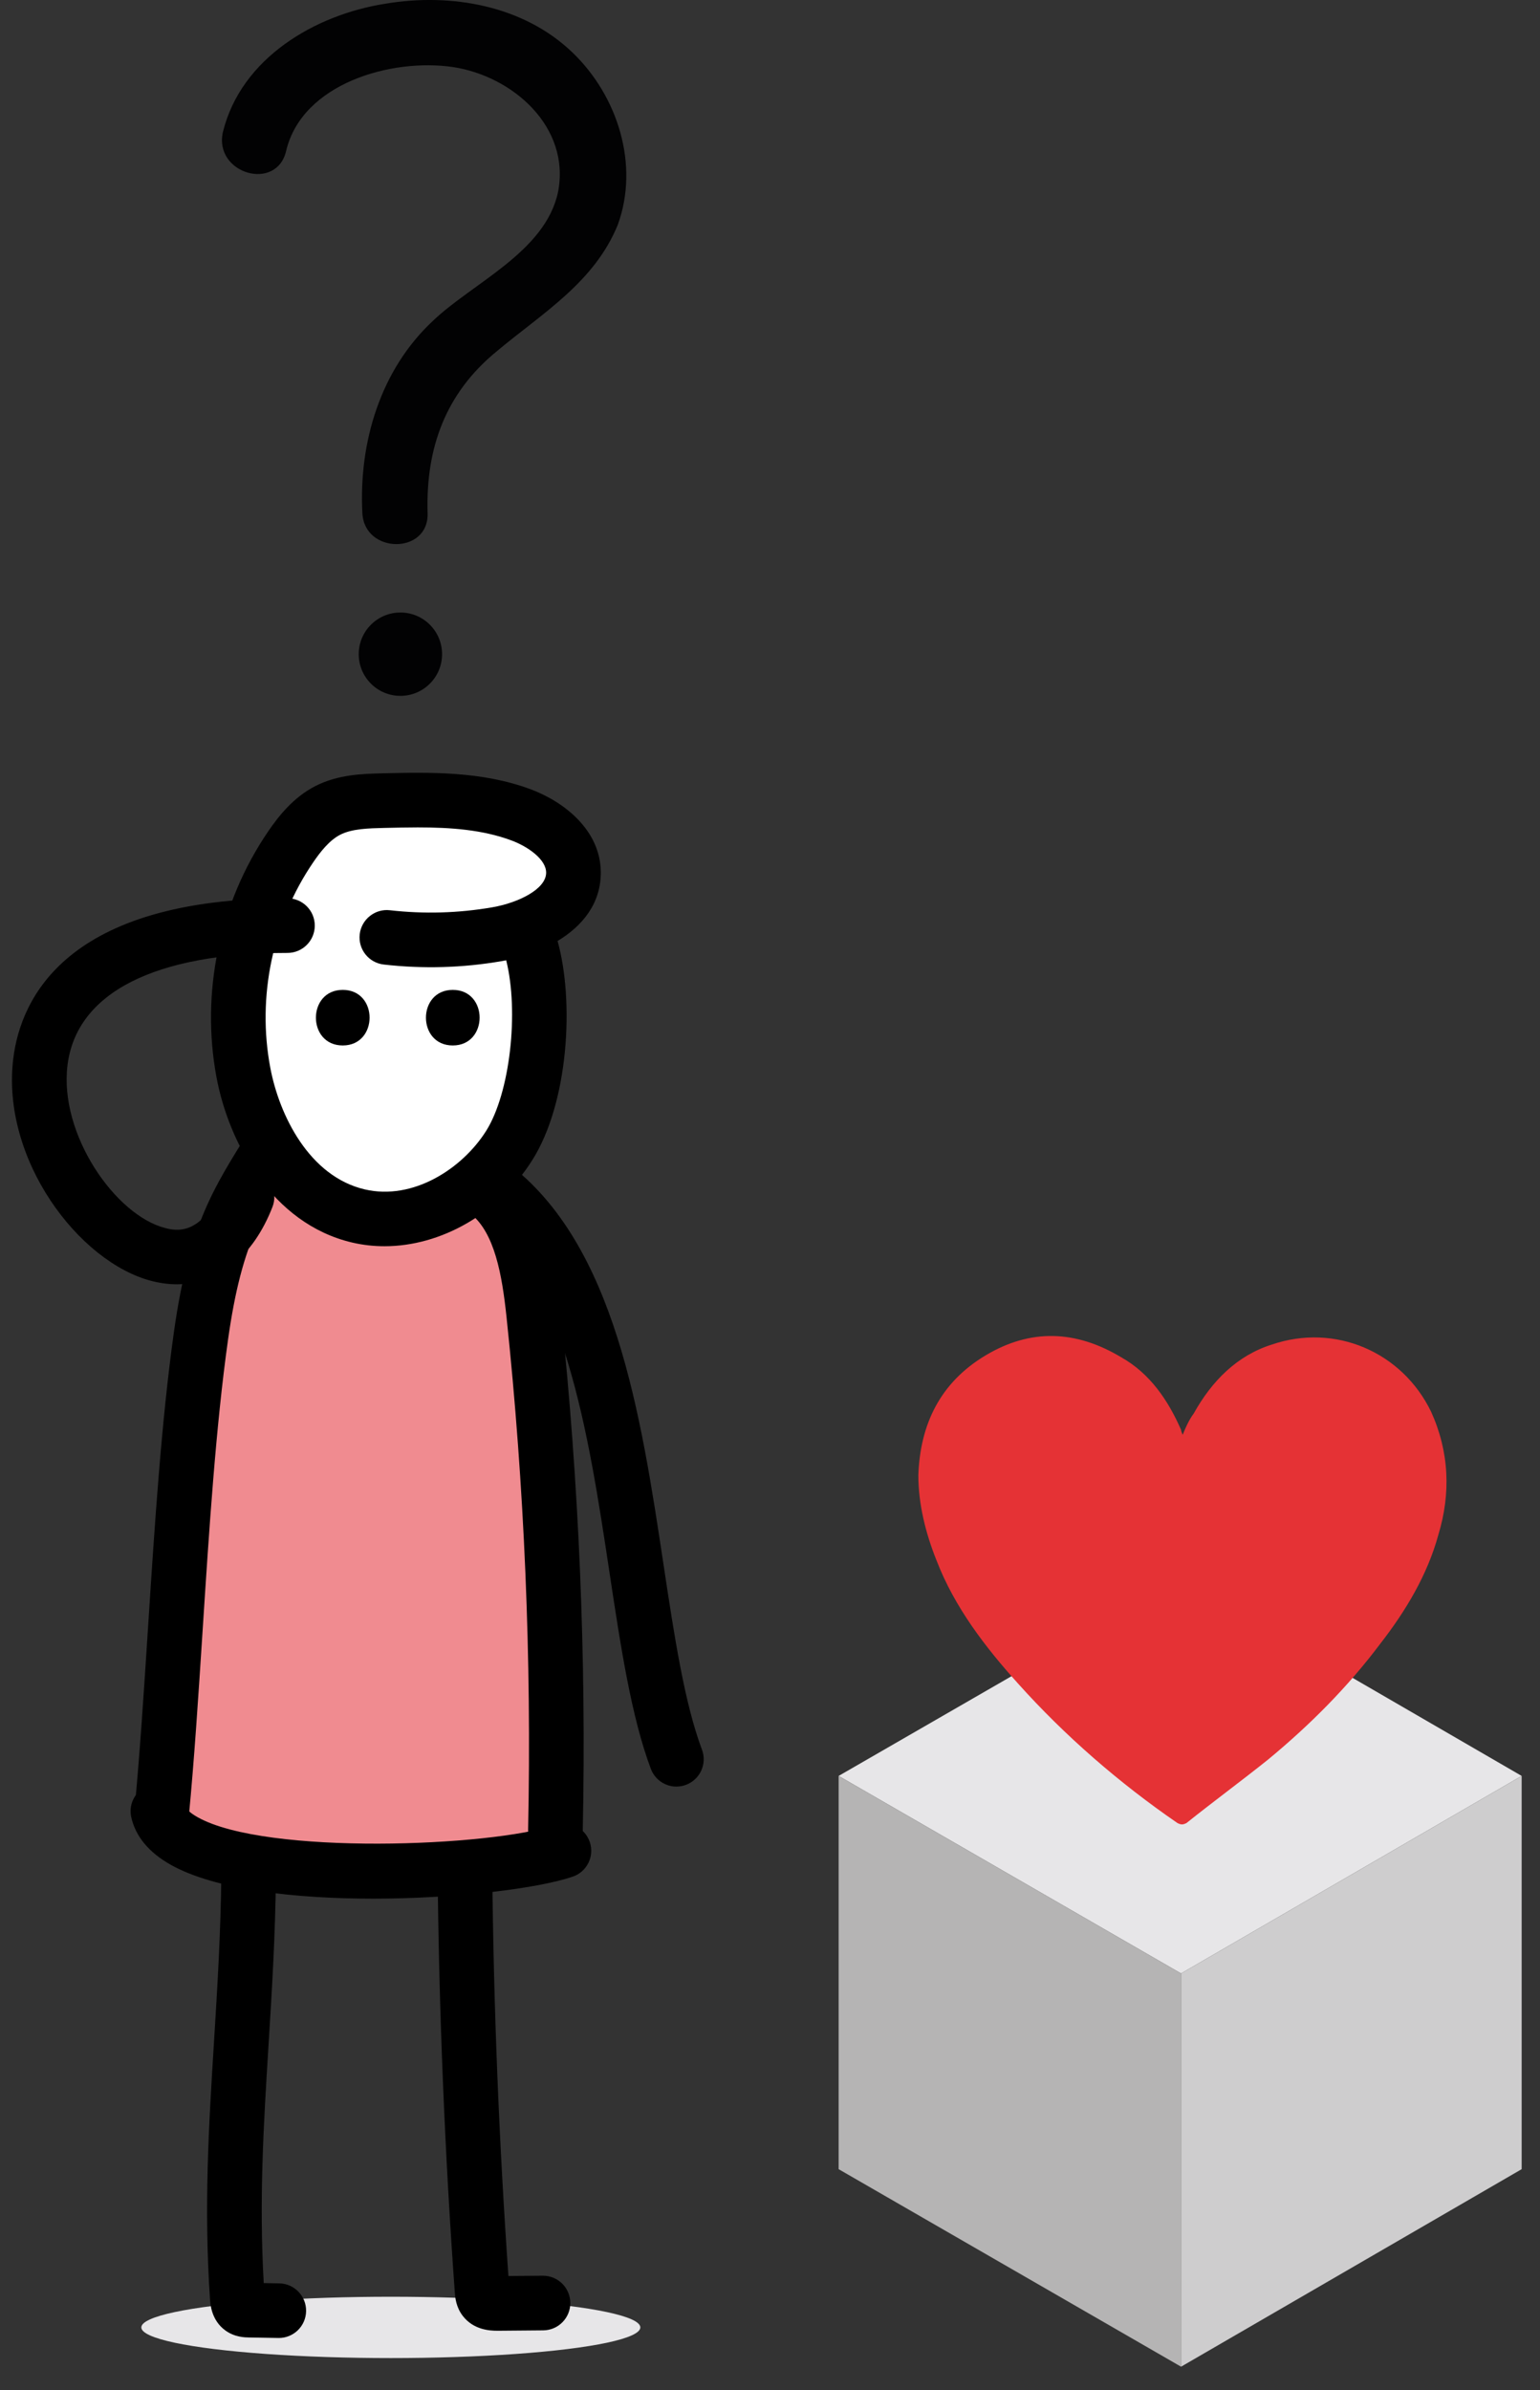 <?xml version="1.0" encoding="UTF-8"?>
<svg id="Laag_1" xmlns="http://www.w3.org/2000/svg" version="1.1" viewBox="0 0 85 131.9">
  <rect x="0" y="0" width="85" height="131.9" fill="#333333" stroke="none"/>
  <!-- Generator: Adobe Illustrator 29.1.0, SVG Export Plug-In . SVG Version: 2.1.0 Build 142)  -->
  <defs>
    <style>
      .st0 {
        fill: #e7e6e8;
      }

      .st1 {
        fill: #fff;
      }

      .st2 {
        fill: #e53235;
      }

      .st3 {
        fill: #f08b90;
      }

      .st4 {
        fill: #b5b4b4;
      }

      .st5 {
        fill: #cecdce;
      }

      .st6 {
        fill: #020203;
      }
    </style>
  </defs>
  <g>
    <circle class="st6" cx="22.1" cy="36.1" r="2.3"/>
    <path class="st6" d="M15.8,8.3c.9-3.7,5.8-5.1,9.2-4.6,3.3.5,6.5,3.3,5.8,6.9-.7,3.3-4.7,5-6.9,7.1-2.9,2.7-4.1,6.7-3.9,10.6.1,2.3,3.7,2.3,3.6,0-.1-3.6,1-6.6,3.8-8.9,2.5-2.1,5.4-3.8,6.7-7,1.2-3.3,0-7.1-2.5-9.5C28.9.3,24.9-.4,21.3.2c-3.9.6-8,3-9,7.1-.5,2.3,3,3.3,3.5,1h0Z"/>
  </g>
  <g>
    <polygon class="st0" points="83.988 98 65.188 108.9 65.188 108.9 46.288 98 65.188 87.1 83.988 98"/>
    <polygon class="st4" points="65.188 108.9 65.188 130.6 46.288 119.7 46.288 98 65.188 108.9"/>
    <polygon class="st5" points="83.988 98 83.988 119.7 65.188 130.6 65.188 108.9 83.988 98"/>
    <path class="st2" d="M65.188,79.4c.2-.5.4-1,.7-1.4,1-1.8,2.4-3.2,4.3-3.8,3.5-1.2,7.2.4,8.8,3.7,1,2.2,1.1,4.5.4,6.8-.6,2.2-1.8,4.2-3.2,6-1.8,2.4-3.9,4.5-6.2,6.4-1.5,1.2-3,2.3-4.5,3.5-.2.1-.3.1-.5,0-3.2-2.2-6.2-4.8-8.8-7.7-1.8-2-3.5-4.2-4.5-6.8-.6-1.5-1-3.1-1-4.7.1-2.8,1.2-5.1,3.7-6.6s5-1.4,7.5.1c1.6.9,2.6,2.4,3.3,4,0,.1.1.3.2.5h-.2Z"/>
  </g>
  <g>
    <ellipse class="st0" cx="21.572" cy="128.432" rx="13.771" ry="1.692"/>
    <g>
      <path class="st3" d="M27.545,65.811c1.813,1.456,2.263,4.22,2.525,6.704.999,9.445,1.401,18.969,1.201,28.477l.469,1.141c-4.213,1.436-21.436,2.186-22.41-2.186l-.272.471c.774-8.05,1.524-18.71,2.65-26.708.321-2.277.796-4.553,1.722-6.61.544-1.209,1.237-2.325,1.927-3.437l6.479,3.53,5.708-1.381Z"/>
      <g>
        <path class="st1" d="M21.352,51.727c2.021.231,4.075.172,6.079-.175,1.948-.338,4.242-1.444,4.222-3.421-.016-1.518-1.462-2.63-2.885-3.162-2.397-.897-5.029-.849-7.587-.789-1.053.025-2.147.059-3.085.538-.864.441-1.507,1.216-2.054,2.018-2.451,3.595-3.41,8.176-2.607,12.452.661,3.518,2.864,7.096,6.35,7.913,3.182.746,6.582-1.126,8.323-3.892,1.741-2.766,2.129-8.162,1.107-11.228"/>
        <path d="M21.222,68.77c-.599,0-1.196-.066-1.781-.203-4.461-1.044-6.822-5.556-7.488-9.101-.881-4.688.155-9.638,2.843-13.579.574-.842,1.39-1.887,2.614-2.512,1.262-.644,2.634-.676,3.735-.702,2.551-.058,5.446-.127,8.151.884,1.853.693,3.84,2.255,3.864,4.558.018,1.734-1.013,2.986-2.385,3.811.929,3.319.614,8.901-1.391,12.085-1.866,2.963-5.044,4.759-8.162,4.759ZM23.065,45.658c-.618,0-1.236.015-1.849.029-.877.021-1.785.042-2.435.374-.616.314-1.122.98-1.494,1.524-2.241,3.287-3.106,7.415-2.37,11.325.498,2.655,2.163,6.009,5.212,6.723,2.674.627,5.395-1.149,6.703-3.227,1.323-2.101,1.819-6.572,1.107-9.415-.084.017-.168.033-.251.047-2.149.372-4.338.435-6.508.187-.827-.095-1.421-.842-1.326-1.669.095-.827.849-1.423,1.669-1.326,1.883.214,3.785.16,5.65-.163,1.448-.251,2.981-1.009,2.971-1.92-.007-.726-.993-1.424-1.906-1.766-1.605-.601-3.385-.723-5.175-.723Z"/>
      </g>
      <path d="M20.585,104.772c-4.309,0-8.708-.492-11.156-1.866-1.212-.681-1.948-1.566-2.185-2.633-.181-.813.331-1.618,1.144-1.799.81-.179,1.618.331,1.799,1.144.032.141.237.389.718.659,3.783,2.123,16.216,1.628,19.734.428.788-.271,1.644.152,1.913.94.269.788-.152,1.644-.94,1.913-1.906.65-6.416,1.214-11.027,1.214Z"/>
      <path d="M30.657,102.499h-.032c-.833-.018-1.493-.707-1.476-1.539.199-9.419-.202-18.936-1.192-28.287-.246-2.33-.655-4.631-1.97-5.688-.648-.521-.752-1.47-.23-2.119.521-.648,1.471-.752,2.119-.23,2.174,1.747,2.765,4.742,3.08,7.721,1.002,9.476,1.41,19.121,1.209,28.667-.018.822-.689,1.476-1.507,1.476Z"/>
      <path d="M8.917,101.639c-.048,0-.096-.002-.146-.007-.829-.08-1.436-.816-1.357-1.645.301-3.134.523-6.572.759-10.212.361-5.584.735-11.358,1.427-16.276.416-2.951.984-5.115,1.842-7.019.585-1.301,1.315-2.476,2.02-3.613.439-.708,1.368-.925,2.076-.486.707.439.925,1.368.486,2.076-.683,1.101-1.329,2.141-1.832,3.261-.736,1.633-1.231,3.546-1.605,6.201-.676,4.805-1.046,10.522-1.403,16.05-.237,3.665-.461,7.127-.766,10.306-.075.779-.732,1.363-1.499,1.363Z"/>
      <path d="M9.775,70.871c-.449,0-.913-.059-1.387-.179-4.033-1.021-8.346-6.731-7.654-12.29.411-3.299,2.924-8.833,15.132-8.833.833,0,1.508.675,1.508,1.508s-.675,1.508-1.508,1.508c-7.331,0-11.643,2.199-12.14,6.19-.475,3.808,2.64,8.296,5.401,8.994.5.127,2.021.511,3.102-2.26.302-.775,1.175-1.159,1.952-.857.776.302,1.159,1.177.857,1.952-1.072,2.748-2.983,4.266-5.264,4.266Z"/>
      <path d="M27.424,128.615c-.378,0-1.279-.041-1.875-.81-.386-.495-.426-1.039-.446-1.3-.554-7.686-.874-15.491-.949-23.202-.008-.833.66-1.514,1.493-1.522h.015c.826,0,1.499.665,1.508,1.493.072,7.417.372,14.923.892,22.321l1.896-.015h.012c.827,0,1.501.667,1.508,1.496.007.833-.663,1.513-1.496,1.519l-2.488.021h-.069Z"/>
      <path d="M15.387,129.015h-.026l-1.612-.027c-.23-.004-.785-.011-1.301-.381-.778-.558-.838-1.447-.858-1.739-.343-5.107-.069-9.517.221-14.188.182-2.933.371-5.965.406-9.277.009-.827.682-1.491,1.508-1.491h.016c.833.009,1.5.69,1.491,1.523-.035,3.39-.227,6.462-.411,9.433-.27,4.358-.527,8.486-.264,13.119l.856.015c.833.014,1.496.7,1.482,1.532-.014.824-.686,1.482-1.507,1.482ZM14.598,126.664h.008-.008Z"/>
      <path d="M24.991,57.691c1.973,0,1.977-3.067,0-3.067-1.973,0-1.977,3.067,0,3.067h0Z"/>
      <path d="M18.918,57.691c1.973,0,1.977-3.067,0-3.067-1.973,0-1.977,3.067,0,3.067h0Z"/>
      <path d="M37.335,98.589c-.61,0-1.184-.374-1.412-.979-1.081-2.884-1.664-6.746-2.282-10.836-1.165-7.718-2.486-16.467-7.434-20.179-.666-.499-.801-1.444-.301-2.11.499-.665,1.443-.802,2.11-.301,5.936,4.452,7.354,13.849,8.605,22.14.593,3.928,1.153,7.639,2.124,10.227.292.779-.103,1.648-.883,1.941-.174.065-.353.096-.529.096Z"/>
    </g>
  </g>
</svg>